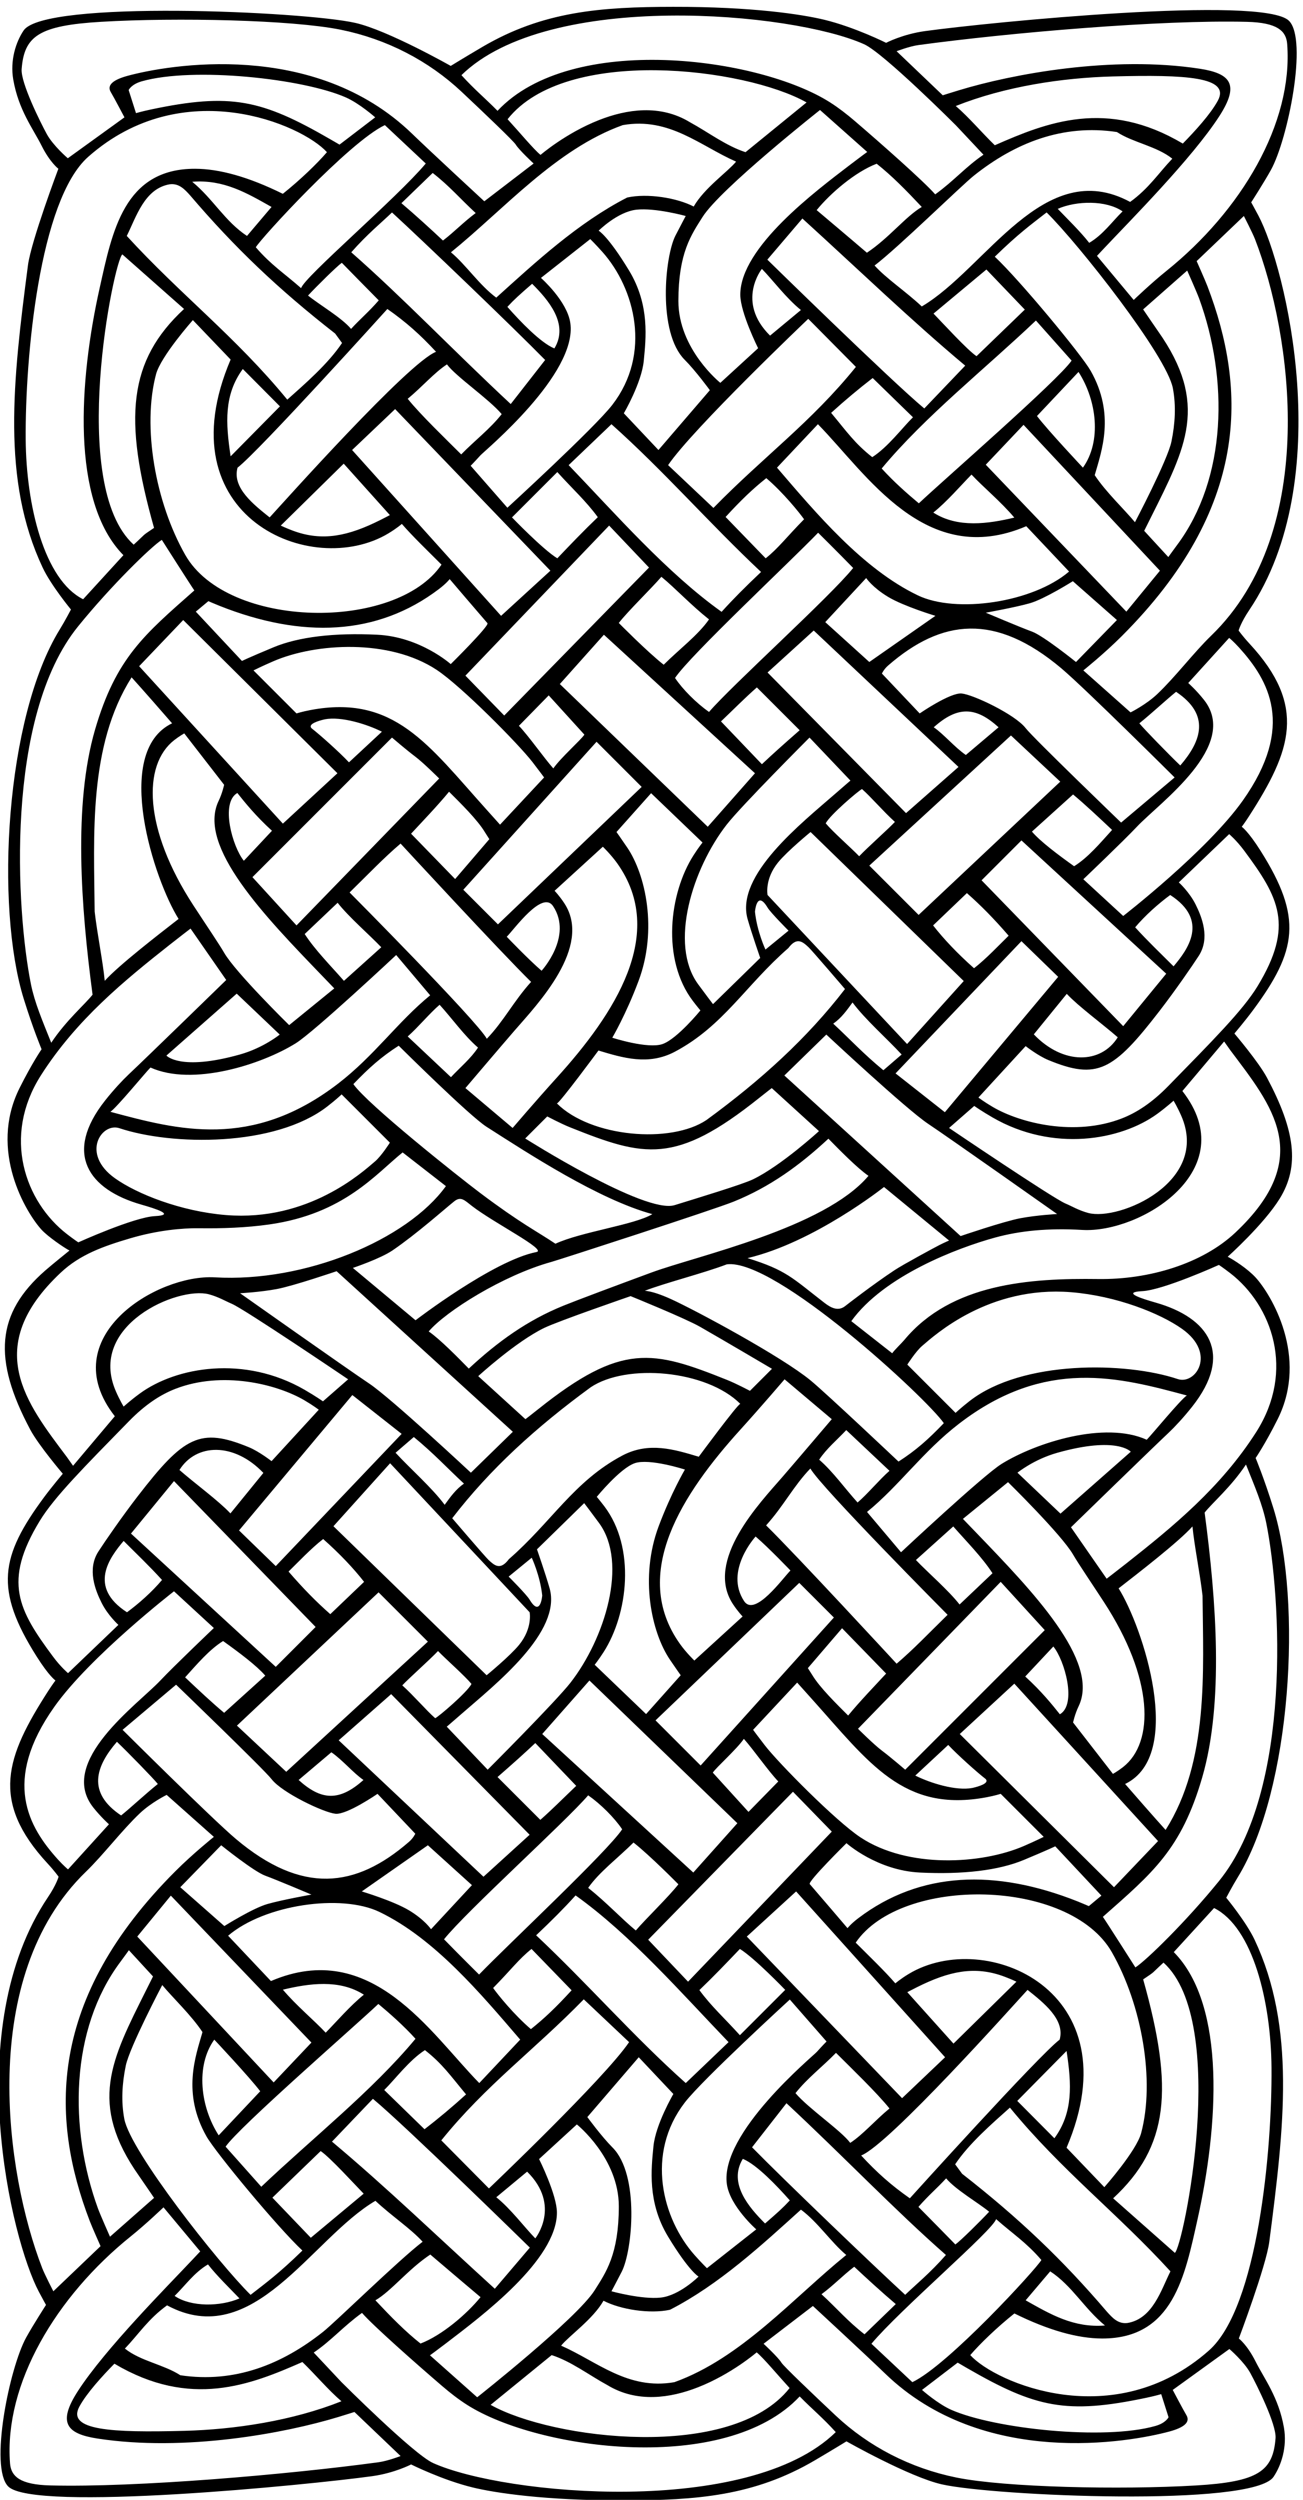 <?xml version="1.0" encoding="UTF-8" standalone="no"?>
<svg xmlns:inkscape="http://www.inkscape.org/namespaces/inkscape" xmlns:sodipodi="http://sodipodi.sourceforge.net/DTD/sodipodi-0.dtd" xmlns="http://www.w3.org/2000/svg" xmlns:svg="http://www.w3.org/2000/svg" version="1.1" id="svg1" width="459.314" height="880.918" viewBox="0 0 459.314 880.918">
  <defs id="defs1"></defs>
  <g id="g1" transform="translate(-179.343,-93.541)">
    <path id="path1" d="m 4740.29,4060.9 c 53.08,86.01 40.99,180.03 -33.95,320.51 -22.24,41.72 -86.19,116.79 -86.19,116.79 0,0 28.52,33.74 49.28,61.75 116.75,157.6 132.08,244.98 20.23,422.07 -33.36,52.83 -50.05,63.95 -50.05,63.95 0,0 8.29,10.87 19.27,27.93 111.83,173.65 154.48,291.73 1.24,457.28 -18.22,19.68 -28.85,34.76 -28.85,34.76 0,0 5.71,20.8 28.08,54.02 233.47,346.83 97.15,908.36 24.26,1045.52 -10.9,20.5 -18.97,34.93 -18.97,34.93 0,0 34.06,52.83 52.48,86.2 44.5,80.6 98.15,344.31 47.62,394.84 -67.91,67.9 -795.5,-3.97 -964.56,-27.31 -59.69,-8.24 -103.18,-31.09 -103.18,-31.09 0,0 -83.42,41.71 -164.05,61.18 -58.32,14.07 -189.92,34.52 -400.41,34.21 -192.16,-0.28 -344.99,-11.76 -506.06,-106.51 -47.27,-27.8 -83.41,-50.05 -83.41,-50.05 0,0 -166.84,94.54 -253.03,114 -135.83,30.67 -824.36,61.33 -879,-20.13 -20.86,-31.11 -36.18,-79.47 -27.47,-130.02 13.9,-80.63 52.83,-130.68 75.07,-175.17 22.25,-44.49 44.49,-61.17 44.49,-61.17 0,0 -72.29,-191.86 -80.63,-255.82 -40.15,-307.79 -70.15,-569.01 38.93,-800.8 22.24,-47.27 75.07,-111.22 75.07,-111.22 0,0 -15.86,-30.3 -29.96,-53.22 -143.95,-233.97 -171.21,-733.33 -95.16,-978.37 25.02,-80.64 47.26,-133.47 47.26,-133.47 0,0 -25.02,-36.15 -58.39,-102.88 -83.09,-166.18 18.21,-331.54 58.39,-375.38 16.91,-18.43 59.76,-47.66 73.93,-55.02 0,0 -45.96,-36.98 -64.3,-53.02 -129.75,-113.55 -139.72,-233.92 -39.62,-421.61 22.24,-41.7 86.2,-116.78 86.2,-116.78 0,0 -28.52,-33.74 -49.28,-61.75 -116.75,-157.6 -132.08,-244.98 -20.23,-422.07 33.36,-52.83 50.05,-63.95 50.05,-63.95 0,0 -8.29,-10.88 -19.27,-27.93 -111.83,-173.65 -154.48,-291.73 -1.24,-457.28 18.22,-19.68 28.85,-34.76 28.85,-34.76 0,0 -5.71,-20.81 -28.08,-54.02 -233.47,-346.83 -97.15,-908.36 -24.26,-1045.52 10.9,-20.5 18.97,-34.93 18.97,-34.93 0,0 -34.06,-52.83 -52.48,-86.2 -44.5,-80.601 -98.15,-344.312 -47.62,-394.835 67.91,-67.91 795.5,3.965 964.56,27.3 59.69,8.243 103.18,31.09 103.18,31.09 0,0 83.41,-41.711 164.05,-61.172 58.33,-14.078 189.92,-34.519 400.41,-34.214 192.16,0.277 344.99,11.761 506.06,106.507 47.27,27.805 83.41,50.051 83.41,50.051 0,0 166.84,-94.539 253.03,-114.004 135.83,-30.668 824.36,-61.324 879,20.137 20.86,31.109 36.18,79.469 27.47,130.016 -13.91,80.636 -52.83,130.687 -75.07,175.175 -22.25,44.489 -44.5,61.169 -44.5,61.169 0,0 72.3,191.86 80.64,255.82 40.15,307.79 70.15,569.01 -38.93,800.8 -22.24,47.27 -75.07,111.22 -75.07,111.22 0,0 15.86,30.3 29.95,53.22 143.96,233.97 171.22,733.33 95.18,978.37 -25.03,80.64 -47.27,133.47 -47.27,133.47 0,0 25.02,36.14 58.39,102.88 83.09,166.18 -18.21,331.54 -58.39,375.38 -21.52,23.46 -58.38,46.94 -73.93,55.02 0,0 95.63,85.67 137.86,154.11 z m -94.23,921.78 c 91.7,-123.45 133.15,-198.54 35.26,-359.36 -38.93,-63.95 -119.56,-144.59 -236.35,-264.15 -43.79,-44.84 -84.46,-70.9 -123.31,-85.97 -123.79,-48.02 -268.11,-12.96 -342.11,30.49 -23.38,13.72 -37.86,24.9 -37.86,24.9 l 125.13,136.24 c 0,0 32.77,-25.59 59.83,-36.77 129.83,-53.62 172.48,-28.9 295.04,129.96 41.76,54.12 86.62,119.21 103.92,145.94 30.59,47.27 8.34,102.88 -8.34,136.25 -16.68,33.36 -44.49,58.39 -44.49,58.39 l 133.47,127.91 c 0,0 19.09,-15.92 39.81,-43.83 z M 3766.55,924.941 3658.11,1026.71 c 75.07,90.09 323.66,301.97 330.33,330.33 43.38,-38.37 80.08,-61.73 120.12,-108.44 -13.35,-23.36 -246.92,-278.612 -342.01,-323.659 z m 146.08,36.653 c 180.54,-104.137 262.29,-122.668 473.67,-78.106 25.27,5.325 39.8,9.754 39.8,9.754 l 19.47,-61.172 c 0,0 -6.62,-15.195 -35.07,-23.254 -136.46,-38.648 -426.91,-7.265 -540.51,42.719 -36.44,16.031 -77.85,52.828 -77.85,52.828 l 94.53,72.297 c 0,0 10.51,-6.152 25.96,-15.066 z M 1826.27,943.293 c -43.37,28.359 -105.1,37.258 -146.81,70.627 36.7,38.37 61.73,78.41 111.78,114.56 228.56,-123.46 382.05,176.84 552.22,276.95 43.38,-40.61 93.43,-73.41 125.12,-108.45 C 2405.19,1248.6 2238.31,1085 2205.05,1058.57 2096.38,972.234 1970.61,921.578 1826.27,943.293 Z m 427.1,-68.957 c -130.3,-51.914 -282.87,-74.805 -416.07,-78.328 -193.6,-5.121 -312.67,1.117 -278.5,64.164 19.62,36.207 61.05,81.18 92.85,113.707 201.58,-119.684 360.73,-56.07 498.28,4.449 33.93,-32.808 68.4,-73.965 103.44,-103.992 z m -580.03,1779.004 141.81,119.57 c 0,0 233.26,-224.55 253.03,-250.25 27.81,-36.15 139.03,-88.98 169.62,-91.76 30.58,-2.79 111.22,52.83 111.22,52.83 l 100.1,-105.66 c 0,0 -4.81,-11.21 -16.77,-21.58 -141.56,-122.81 -283.46,-139.95 -458.71,7.67 -62.8,52.9 -300.3,289.18 -300.3,289.18 z m 93.43,-143.48 c -35.04,-28.36 -71.74,-62.84 -97.32,-83.41 -91.29,60.85 -67.2,130.26 -11.12,195.19 28.66,-27.35 96.64,-97.03 108.44,-111.78 z m -71.18,663.45 114,139.03 375.37,-386.5 -105.66,-105.66 z m 82.3,-122.9 c -26.69,-31.7 -61.17,-62.29 -92.87,-85.64 -104.26,67.32 -46.08,144.92 -8.9,189.07 35.04,-35.03 68.96,-67.29 101.77,-103.43 z m 590.56,3854.65 108.44,-101.77 c -75.08,-90.09 -323.66,-301.97 -330.33,-330.33 -43.38,38.37 -80.08,61.72 -120.12,108.44 13.34,23.36 246.91,278.61 342.01,323.66 z m -146.09,-36.65 c -180.53,104.13 -262.28,122.66 -473.66,78.1 -25.27,-5.33 -39.81,-9.76 -39.81,-9.76 l -19.46,61.18 c 0,0 6.62,15.19 35.07,23.25 136.46,38.65 426.9,7.27 540.51,-42.72 36.44,-16.03 77.85,-52.83 77.85,-52.83 l -94.54,-72.29 c 0,0 -10.5,6.15 -25.96,15.07 z m 2086.37,18.29 c 43.37,-28.36 105.1,-37.25 146.81,-70.62 -36.7,-38.37 -61.73,-78.41 -111.78,-114.56 -228.56,123.46 -382.05,-176.84 -552.22,-276.95 -43.38,40.6 -93.43,73.41 -125.13,108.45 63.4,48.38 230.27,211.98 263.54,238.41 108.68,86.33 234.43,136.99 378.78,115.27 z m -427.1,68.96 c 130.3,51.92 282.87,74.8 416.07,78.33 193.6,5.12 312.67,-1.11 278.5,-64.16 -19.62,-36.21 -61.05,-81.18 -92.86,-113.71 -201.57,119.68 -360.72,56.07 -498.27,-4.45 -33.93,32.81 -68.41,73.96 -103.44,103.99 z m 580.03,-1779 -141.81,-119.57 c 0,0 -233.26,224.55 -253.03,250.25 -27.81,36.15 -139.03,88.98 -169.62,91.76 -30.59,2.78 -111.22,-52.83 -111.22,-52.83 l -100.1,105.66 c 0,0 4.81,11.21 16.76,21.58 141.57,122.81 283.47,139.95 458.72,-7.67 62.8,-52.9 300.3,-289.18 300.3,-289.18 z m -93.43,143.47 c 35.04,28.37 71.74,62.84 97.32,83.42 91.29,-60.86 67.2,-130.26 11.12,-195.19 -28.66,27.35 -96.64,97.03 -108.44,111.77 z m 71.18,-663.44 -114,-139.03 -375.38,386.5 105.66,105.66 z m -82.3,122.9 c 26.69,31.7 61.17,62.29 92.87,85.64 104.26,-67.32 46.07,-144.93 8.9,-189.07 -35.04,35.03 -68.96,67.29 -101.77,103.43 z M 3747.64,2547.68 c 0,0 -38.92,33.37 -61.17,50.05 -22.24,16.68 -63.95,58.4 -63.95,58.4 l 378.16,389.27 116.78,-127.91 z m 392.62,326.44 c 30.03,-36.71 62.84,-153.49 17.24,-179.62 -19.46,24.46 -48.38,60.61 -91.76,100.09 z m 16.69,-1041.6 c -56.73,-43.38 -397.07,-420.42 -397.07,-420.42 -50.05,35.03 -87.31,68.4 -129.02,113.44 73.41,28.37 402.62,397.07 441,438.78 41.71,-33.37 100.1,-78.42 85.09,-131.8 z m 18.34,-30.03 c 13.35,-88.42 17.8,-162.94 -32.25,-231.35 l -98.43,98.99 z M 2971.87,1546.68 c -29.03,29.03 -66.74,80.63 -66.74,80.63 l 136.25,158.49 91.76,-97.32 c 0,0 -47.27,-80.63 -52.83,-139.02 -5.56,-58.39 -16.68,-147.37 38.92,-239.13 55.62,-91.76 80.65,-105.66 80.65,-105.66 0,0 -50.06,-50.05 -100.11,-55.62 -50.05,-5.56 -130.68,16.69 -130.68,16.69 0,0 11.73,21.9 27.12,51.75 28.44,55.17 47.91,256.94 -24.34,329.19 z m -620.63,380.38 c 30.03,-25.03 66.74,-57.28 98.44,-92.32 -115.12,-138.47 -273.61,-263.6 -408.75,-392.06 l -94.54,106.22 c 35.04,51.72 341.46,318.1 404.85,378.16 z m -423.2,-348.13 c -48.38,75.08 -61.72,183.52 -11.68,253.59 0,0 93.05,-98.98 121.79,-136.81 z m 1196.01,1260.2 c 16.08,-23.73 28.55,-41.2 28.55,-41.2 l -91.76,-102.88 -136.24,130.68 c 0,0 10.37,12.87 23.59,33.48 65.02,101.36 85.31,276.52 2.05,386.23 -10.72,14.12 -20.08,25.19 -20.08,25.19 0,0 61.17,75.07 100.1,88.98 38.92,13.9 133.47,-16.69 133.47,-16.69 0,0 -36.15,-61.17 -69.52,-150.15 -51.01,-136.02 -18.87,-281.73 29.84,-353.64 z m 342.76,203.49 91.76,-91.76 -353.14,-392.06 -119.56,119.57 z m -146.18,-48.32 c -53.04,80.34 30.51,171.22 30.51,171.22 36.7,-31.7 92.31,-90.09 92.31,-90.09 -20.49,-20.66 -94.38,-124.19 -122.82,-81.13 z m 259.62,-71.8 116.79,-120.12 c -27.25,-29.47 -70.63,-74.52 -100.66,-111.22 -30.03,30.03 -75.07,73.96 -95.09,107.33 l -11.68,18.35 z M 3279.4,1825.84 3165.95,1717.4 c -138.47,123.46 -259.7,263.05 -396.51,391.51 41.71,39.48 73.96,71.73 104.55,105.66 145.15,-103.44 281.95,-260.26 405.41,-388.73 z m -77.3,137.92 c 36.7,35.04 73.96,73.97 107.33,109 38.37,-23.36 120.12,-108.44 120.12,-108.44 L 3309.43,1844.2 c -40.04,44.49 -75.63,76.18 -107.33,119.56 z m -632.38,730.08 c 93.28,81.38 268.44,218.91 235.31,334.88 -11.12,38.92 -33.37,102.88 -33.37,102.88 l 125.13,122.35 c 0,0 22.57,-29.59 39.66,-53.04 77.53,-106.34 14.45,-306.39 -75.81,-422.44 -38.93,-50.05 -219.66,-230.79 -219.66,-230.79 l -108.44,114 c 0,0 7.17,5.97 37.18,32.16 z m -67.83,-9.78 c -24.35,21.44 -55.86,58.78 -87.23,87.1 16.42,17.78 71.47,66.49 94.72,90.95 21.23,-22 70.72,-65.46 88.73,-87.26 -11.75,-22.51 -87.41,-86.91 -96.22,-90.79 z m 250.31,314.07 c -8.34,13.91 -55.61,61.17 -55.61,61.17 l 61.17,50.06 c 0,0 22.25,-47.27 27.81,-100.11 0,0 -4.52,-59.2 -33.37,-11.12 z m 15.02,-379.83 108.44,-113.44 c -32.81,-31.14 -62.84,-61.73 -95.1,-90.09 l -113.44,113.45 c 44.58,38.98 70.52,62.23 100.1,90.08 z m 140.14,-138.46 c 33.36,-23.36 70.07,-60.07 90.09,-90.1 -40.04,-60.06 -302.53,-305.3 -379.27,-384.83 0,0 -51.72,51.17 -92.87,93.43 60.06,75.07 321.99,311.43 382.05,381.5 z m -150.16,-407.08 106.23,-109.55 c -41.16,-45.05 -72.86,-75.08 -107.89,-102.89 -45.05,38.38 -88.42,92.32 -100.1,109 46.74,47.47 68.29,76.88 101.76,103.44 z m 150.16,161.83 c 28.91,41.71 80.08,80.08 120.12,120.12 43.93,-34.48 119,-110.67 119,-110.67 -24.55,-31.74 -86.48,-91.53 -112.89,-122.34 -36.7,30.03 -77.85,74.52 -126.23,112.89 z m -121.79,407.63 125.12,141.81 392.06,-378.16 -116.78,-130.69 z m 452.12,-102.33 c 8.34,13.35 63.02,61.49 82.3,89.54 24.89,-27.99 65.03,-85.46 91.21,-112.89 l -78.97,-80.64 z m -239.82,840.13 c -128.35,-67.98 -187.73,-176.23 -300.72,-274.56 -22.57,-30.08 -37.52,-17.26 -53.77,-2.1 -8.99,8.39 -96.38,110.54 -96.38,110.54 100.1,130.14 222.44,241.36 367.03,347.02 94.46,63.66 306.68,45.89 396.51,-43.94 -6.68,0 -110.11,-140.13 -110.11,-140.13 -64.55,19.36 -132.3,40.38 -202.56,3.17 z M 2526.98,3249.5 c -33.37,45.04 -91.21,95.65 -130.13,137.91 l 48.38,41.71 c 53.94,-44.49 86.2,-80.08 132.91,-123.46 -21.69,-15.01 -36.15,-35.59 -51.16,-56.16 z m 225.22,-284.73 c 0,0 8.34,-41.71 -27.81,-86.2 -24.42,-30.06 -86.19,-80.64 -86.19,-80.64 l -405.97,394.84 150.16,166.84 z m -438.77,80.63 -89.54,-85.64 c -37.25,32.81 -71.73,67.85 -110.66,112.89 23.91,23.36 60.06,61.73 91.76,86.2 44.49,-39.49 80.64,-77.86 108.44,-113.45 z m 38.37,-27.8 130.69,-130.69 -375.38,-344.79 -130.69,122.34 z m -125.12,-423.76 c 29.88,-20.55 57.84,-54.68 85.08,-73.41 -63.95,-57.28 -111.78,-54.5 -171.84,0 z m 19.46,31.7 139.03,122.34 367.03,-372.59 -122.34,-111.23 z m 353.13,-383.72 -108.44,-116.78 c 0,0 -16.69,25.02 -58.39,50.05 -41.71,25.02 -125.13,50.05 -125.13,50.05 l 175.18,122.34 z m -245.36,-70.9 c 146.22,-70.21 269.76,-217.9 373.27,-338.4 L 2618.73,1717.4 c -129.94,132.49 -285.66,384.33 -552.21,270.28 l -113.45,120.11 c 96.54,82.53 299.66,111.71 400.84,63.13 z m 229.79,-483.54 c -36.7,-33.37 -73.41,-63.96 -110.11,-92.32 l -106.77,103.99 c 27.8,27.25 66.17,78.97 107.88,105.66 46.71,-36.7 67.29,-67.29 109,-117.33 z m -270.83,264.15 c -35.03,-27.81 -73.41,-72.3 -101.21,-100.66 -30.03,32.26 -78.41,72.29 -113.45,114.01 68.7,16.35 149.85,28.31 214.66,-13.35 z m -114.56,-414.31 c 24.27,-16.17 88.63,-86.7 114.01,-112.89 l -140.14,-116.78 -101.77,106.22 z m 30.03,25.03 108.45,113.45 c 88.42,-73.41 415.97,-394.29 415.97,-394.29 l -92.87,-109 c -147.93,134.58 -288.07,269.72 -431.55,389.84 z m 435.44,-147.37 81.75,67.84 c 91.2,-90.09 21.69,-176.84 21.69,-176.84 -27.81,28.36 -65.07,78.41 -103.44,109 z m -19.46,23.35 -126.24,127.35 c 118.45,146.82 245.8,238.58 377.6,373.71 l 120.12,-113.45 c -65.28,-96.37 -371.48,-387.61 -371.48,-387.61 z m 545.44,-177.05 c -85.82,96.48 -131.14,269.04 -26.03,405.06 47.26,61.17 278.05,272.5 278.05,272.5 l 97.32,-111.22 c 0,0 -10.24,-10.25 -25.58,-27.31 -11.19,-12.44 -257.88,-215.67 -238.57,-350.85 8.34,-58.4 77.85,-119.57 77.85,-119.57 l -130.68,-102.88 c 0,0 -14.08,13.72 -32.36,34.27 z m 374.37,536.3 c 38.37,-38.37 107.88,-105.1 141.8,-147.37 -38.92,-32.25 -70.07,-68.95 -103.99,-91.2 -25.02,33.37 -110.11,90.65 -145.14,131.8 31.14,39.49 72.29,70.63 107.33,106.77 z m -246.92,-280.83 c 36.71,-15.02 90.65,-71.74 124.57,-110.11 -18.54,-19.98 -31.88,-31.93 -65.62,-61.18 -41.81,41.82 -98.52,106.12 -58.95,171.29 z m 24.47,30.58 91.21,116.79 c 153.48,-142.93 285.84,-281.95 422.64,-402.07 -42.34,-48.25 -80.54,-79.05 -107.96,-105.58 -80.05,73.33 -320.25,303.55 -405.89,390.86 z m 441,-157.93 c 27.43,31.51 48.75,48.75 73.41,75.63 25.02,-30.03 85.64,-65.07 114,-88.42 -21.88,-23.67 -76.37,-77.55 -89.54,-86.76 -21.68,22.25 -59.38,60.72 -97.87,99.55 z m 92.87,432.65 -122.35,136.25 c 0,0 10.11,5.46 25.44,13.13 84.2,42.13 153.12,57.92 232.84,27.73 18.5,-7 30.91,-13.05 30.91,-13.05 z m -22.25,-36.15 -114,-108.44 -411.52,428.21 130.68,119.56 z m -681.23,200.21 -105.66,111.22 383.72,392.06 102.87,-105.66 z m 203.25,626.48 c -18.69,24.16 -30.86,40.85 -30.86,40.85 l 116.79,125.13 c 0,0 14.9,-16.69 36.98,-41.24 153.62,-170.83 244.12,-304.52 465.87,-262.38 22.11,4.2 36.58,8.88 36.58,8.88 l 114,-114.01 c 0,0 -22.25,-11.12 -52.83,-24.33 -111.98,-48.35 -307.2,-60.08 -432.73,22.95 -65.48,43.3 -216.58,196.02 -253.8,244.15 z M 3925.6,2499.3 c -43.38,-8.34 -111.22,12.79 -151.26,32.81 l 87.3,81.19 c 25.03,-26.69 77.31,-73.41 99,-90.09 11.68,-11.68 -20.02,-20.57 -35.04,-23.91 z m -33.92,486.04 c -28.36,36.7 -86.2,86.75 -115.67,117.9 l 98.98,88.97 c 35.04,-40.03 76.19,-81.19 104,-124.01 z m -31.7,-27.25 c -52.83,-51.71 -89.53,-90.64 -135.14,-129.57 0,0 -265.82,288.07 -345.9,366.48 46.71,51.71 72.3,103.99 117.34,150.7 26.7,-48.38 363.7,-387.61 363.7,-387.61 z m -238.57,297.52 c -33.37,36.71 -65.07,81.75 -101.77,113.45 18.35,28.36 48.38,53.39 71.74,78.41 l 114.55,-107.88 c -26.69,-23.36 -58.39,-61.73 -84.52,-83.98 z m -199.09,67.85 c -58.91,-67.98 -207.22,-221.53 -131.37,-336.91 13.14,-20 25.71,-32.91 25.71,-32.91 l -127.91,-116.78 c 0,0 -21.63,20.85 -38.22,44.18 -132.44,186.28 6.86,398.47 160.58,568.04 54.9,60.57 116.77,132.97 116.77,132.97 L 3553,3476.39 c 0,0 -94.54,-111.22 -130.68,-152.93 z m -86.2,228 c 0,0 -36.04,19.11 -60.45,28.87 -197.29,78.95 -279.16,99.55 -500.71,-77.4 -20.01,-15.98 -33.88,-26.54 -33.88,-26.54 l -125.13,114 c 0,0 100.1,91.76 175.18,127.91 39.21,18.88 228.7,84.11 228.7,84.11 0,0 144.53,-58.61 184.21,-81.33 63.89,-36.57 190.47,-111.22 190.47,-111.22 z m -494.03,225.76 c -96.05,-38.9 -174.71,-95.69 -251.16,-166.81 -26.7,27.25 -76.75,78.41 -106.22,98.43 44.79,53.11 197.51,148.94 325.17,184.21 19.81,5.47 430.85,138.6 483.03,159.73 96.05,38.9 174.7,95.68 251.16,166.81 26.7,-27.25 76.74,-78.41 106.22,-98.44 -117.19,-138.95 -454.72,-211.67 -575.56,-256.29 -98.86,-36.52 -195.14,-72.45 -232.64,-87.64 z m 501.78,334.48 c -28.22,-13.59 -148.94,-50.02 -207.39,-68.22 -78.62,-24.47 -396,176.66 -396,176.66 l 58.4,58.4 c 0,0 36.04,-19.11 60.45,-28.88 197.29,-78.94 279.16,-99.54 500.71,77.4 20.01,15.99 33.88,26.55 33.88,26.55 l 125.13,-114 c 0,0 -100.1,-91.76 -175.18,-127.91 z m -956.52,1170.62 c 0,0 38.93,-33.37 61.18,-50.05 22.24,-16.69 63.95,-58.39 63.95,-58.39 l -378.16,-389.28 -116.78,127.9 z m -392.61,-326.44 c -30.03,36.71 -62.84,153.49 -17.24,179.62 19.46,-24.46 48.38,-60.61 91.76,-100.09 z m -16.69,1041.6 c 56.73,43.38 397.07,420.42 397.07,420.42 50.05,-35.03 87.31,-68.4 129.02,-113.45 -73.41,-28.36 -402.63,-397.06 -441,-438.77 -41.71,33.37 -100.1,78.41 -85.09,131.8 z m -18.35,30.03 c -13.34,88.42 -17.79,162.94 32.26,231.35 l 98.43,-99 z m 1203.43,255.81 c 29.03,-29.03 66.74,-80.63 66.74,-80.63 l -136.25,-158.49 -91.76,97.31 c 0,0 47.27,80.64 52.83,139.03 5.56,58.39 16.68,147.37 -38.93,239.13 -55.61,91.76 -80.63,105.66 -80.63,105.66 0,0 50.05,50.05 100.1,55.62 50.05,5.55 130.68,-16.69 130.68,-16.69 0,0 -11.73,-21.9 -27.12,-51.75 -28.44,-55.17 -47.91,-256.94 24.34,-329.19 z m 620.63,-380.38 c -30.03,25.02 -66.74,57.28 -98.44,92.31 115.12,138.48 273.61,263.61 408.75,392.07 l 94.54,-106.22 c -35.04,-51.72 -341.46,-318.1 -404.85,-378.16 z m 423.2,348.13 c 48.38,-75.08 61.73,-183.52 11.68,-253.59 0,0 -93.06,98.98 -121.79,136.81 z M 3010.95,4990.87 c -16.08,23.73 -28.56,41.2 -28.56,41.2 l 91.76,102.88 136.25,-130.69 c 0,0 -10.38,-12.87 -23.59,-33.47 -65.02,-101.36 -85.31,-276.53 -2.05,-386.23 10.72,-14.13 20.08,-25.19 20.08,-25.19 0,0 -61.17,-75.07 -100.1,-88.98 -38.93,-13.9 -133.47,16.69 -133.47,16.69 0,0 36.15,61.17 69.52,150.15 51.01,136.02 18.87,281.73 -29.84,353.64 z m -342.76,-203.49 -91.76,91.76 353.13,392.06 119.57,-119.57 z m 146.17,48.31 c 53.05,-80.33 -30.5,-171.21 -30.5,-171.21 -36.7,31.7 -92.31,90.09 -92.31,90.09 20.49,20.66 94.38,124.19 122.81,81.12 z m -259.62,71.81 -116.78,120.12 c 27.25,29.47 70.63,74.52 100.66,111.22 30.03,-30.03 75.08,-73.96 95.09,-107.33 l 11.68,-18.35 z m 300.86,1096.66 113.45,108.43 c 138.47,-123.45 259.7,-263.04 396.51,-391.5 -41.71,-39.48 -73.97,-71.74 -104.55,-105.66 -145.15,103.44 -281.95,260.26 -405.41,388.73 z m 77.3,-137.92 c -36.7,-35.04 -73.96,-73.97 -107.33,-109 -38.37,23.36 -120.12,108.44 -120.12,108.44 l 120.12,120.12 c 40.04,-44.49 75.63,-76.19 107.33,-119.56 z m 294.74,-516.08 c -33.37,23.36 -70.07,60.07 -90.09,90.09 40.04,60.07 302.53,305.31 379.27,384.84 0,0 51.72,-51.17 92.87,-93.43 -60.06,-75.08 -321.99,-311.43 -382.05,-381.5 z m 126.79,65.07 113.45,-113.45 c -44.58,-38.98 -70.53,-62.23 -100.1,-90.09 l -108.44,113.45 c 32.81,31.14 62.84,61.73 95.09,90.09 z m 23.36,342.01 -106.22,109.56 c 41.16,45.04 72.86,75.07 107.89,102.88 45.04,-38.38 88.42,-92.32 100.1,-109 -46.75,-47.47 -68.3,-76.88 -101.77,-103.44 z m -150.15,-161.83 c -28.92,-41.71 -80.08,-80.08 -120.12,-120.12 -43.93,34.48 -119.01,110.67 -119.01,110.67 24.56,31.74 86.49,91.53 112.89,122.34 36.71,-30.03 77.86,-74.52 126.24,-112.89 z m 121.79,-407.63 -125.13,-141.81 -392.06,378.16 116.79,130.69 z m -452.12,102.33 c -8.34,-13.35 -63.02,-61.48 -82.31,-89.54 -24.87,27.99 -65.02,85.45 -91.2,112.89 l 78.97,80.64 z m 301.24,-661.03 c -77.53,106.35 -14.46,306.4 75.81,422.45 38.92,50.05 219.66,230.79 219.66,230.79 l 108.44,-114 c 0,0 -7.17,-5.97 -37.19,-32.16 -93.27,-81.38 -268.44,-218.91 -235.31,-334.88 11.13,-38.93 33.37,-102.88 33.37,-102.88 l -125.12,-122.35 c 0,0 -22.57,29.59 -39.66,53.03 z m 434.56,516.85 c 24.35,-21.43 55.86,-58.77 87.23,-87.09 -16.42,-17.78 -71.46,-66.49 -94.72,-90.95 -21.24,22 -70.72,65.45 -88.73,87.25 11.75,22.52 87.41,86.92 96.22,90.79 z m -283.68,-325.18 c 0,0 4.52,59.2 33.37,11.12 8.34,-13.91 55.61,-61.17 55.61,-61.17 l -61.18,-50.06 c 0,0 -22.24,47.27 -27.8,100.11 z m 33.37,44.48 c 0,0 -8.35,41.71 27.8,86.2 24.43,30.06 86.2,80.64 86.2,80.64 l 405.96,-394.84 -150.15,-166.84 z m 438.77,-80.63 89.54,85.64 c 37.25,-32.81 71.73,-67.85 110.66,-112.89 -23.91,-23.36 -60.06,-61.73 -91.76,-86.2 -44.49,39.48 -80.63,77.86 -108.44,113.45 z m -38.37,27.8 -130.69,130.69 375.38,344.79 130.68,-122.34 z m 125.12,423.76 c -29.88,20.55 -57.84,54.68 -85.08,73.41 63.95,57.28 111.78,54.5 171.84,0 z m -19.46,-31.7 -139.03,-122.34 -367.03,372.59 122.34,111.22 z m -353.13,383.72 108.44,116.78 c 0,0 16.68,-25.02 58.39,-50.05 41.71,-25.02 125.13,-50.05 125.13,-50.05 l -175.18,-122.34 z m 245.36,70.9 c -146.22,70.21 -269.76,217.9 -373.27,338.4 l 108.45,115.11 c 129.94,-132.49 285.65,-384.32 552.21,-270.27 l 113.45,-120.12 c -96.54,-82.52 -299.66,-111.7 -400.84,-63.12 z m -229.79,483.55 c 36.7,33.36 73.41,63.95 110.11,92.31 l 106.77,-103.99 c -27.8,-27.25 -66.17,-78.97 -107.88,-105.66 -46.71,36.7 -67.29,67.28 -109,117.34 z m 270.83,-264.16 c 35.03,27.81 73.41,72.3 101.21,100.66 30.03,-32.25 78.41,-72.3 113.45,-114 -68.7,-16.36 -149.85,-28.32 -214.66,13.34 z m 114.55,414.31 c -24.26,16.17 -88.62,86.7 -114,112.89 l 140.14,116.78 101.77,-106.22 z m -30.02,-25.03 -108.45,-113.45 c -88.42,73.41 -415.97,394.29 -415.97,394.29 l 92.87,109 c 147.93,-134.58 288.07,-269.72 431.55,-389.84 z m -435.44,147.37 -81.75,-67.84 c -91.2,90.08 -21.69,176.84 -21.69,176.84 27.81,-28.36 65.07,-78.41 103.44,-109 z m 19.46,-23.35 126.24,-127.36 c -118.45,-146.81 -245.8,-238.57 -377.6,-373.7 l -120.12,113.45 c 65.28,96.36 371.48,387.61 371.48,387.61 z m -545.44,177.05 c 85.82,-96.48 131.14,-269.04 26.03,-405.06 -47.27,-61.17 -278.05,-272.5 -278.05,-272.5 l -97.33,111.22 c 0,0 10.25,10.25 25.59,27.31 11.19,12.43 257.88,215.67 238.57,350.85 -8.34,58.4 -77.85,119.57 -77.85,119.57 l 130.68,102.88 c 0,0 14.08,-13.72 32.36,-34.27 z m -374.37,-536.3 c -38.37,38.37 -107.89,105.1 -141.81,147.37 38.93,32.25 70.07,68.95 103.99,91.2 25.03,-33.37 110.12,-90.65 145.15,-131.8 -31.14,-39.49 -72.29,-70.63 -107.33,-106.77 z m 246.92,280.83 c -36.71,15.02 -90.65,71.74 -124.57,110.11 18.54,19.97 31.88,31.93 65.62,61.18 41.81,-41.82 98.51,-106.12 58.95,-171.29 z m -24.47,-30.58 -91.21,-116.79 c -153.48,142.93 -285.84,281.95 -422.64,402.07 42.34,48.24 80.54,79.05 107.96,105.58 80.05,-73.33 320.25,-303.56 405.89,-390.86 z m -441,157.93 c -27.44,-31.51 -48.75,-48.75 -73.41,-75.63 -25.02,30.03 -85.64,65.07 -114,88.42 21.88,23.67 76.36,77.55 89.53,86.76 21.69,-22.25 59.39,-60.72 97.88,-99.55 z m -92.87,-432.65 122.34,-136.25 c 0,0 -10.1,-5.46 -25.43,-13.13 -84.19,-42.13 -153.12,-57.92 -232.84,-27.74 -18.5,7.01 -30.91,13.06 -30.91,13.06 z m 22.24,36.15 114.01,108.44 411.52,-428.21 -130.69,-119.57 z m 681.24,-200.21 105.66,-111.22 -383.71,-392.06 -102.88,105.66 z m -203.25,-626.48 c 18.68,-24.16 30.86,-40.85 30.86,-40.85 l -116.79,-125.13 c 0,0 -14.9,16.69 -36.98,41.24 -153.62,170.83 -244.12,304.52 -465.87,262.38 -22.11,-4.2 -36.58,-8.88 -36.58,-8.88 l -114,114 c 0,0 22.25,11.13 52.83,24.34 111.98,48.35 307.2,60.08 432.73,-22.95 65.48,-43.31 216.58,-196.02 253.8,-244.15 z M 2209.4,5330.7 c 43.37,8.34 111.22,-12.79 151.26,-32.81 l -87.31,-81.19 c -25.03,26.69 -77.3,73.41 -98.99,90.09 -11.68,11.67 20.02,20.57 35.04,23.91 z m 33.92,-486.04 c 28.36,-36.71 86.2,-86.76 115.67,-117.9 L 2260,4637.78 c -35.03,40.04 -76.18,81.2 -103.99,124.02 z m 31.7,27.25 c 52.83,51.72 89.53,90.64 135.13,129.57 0,0 265.83,-288.07 345.91,-366.48 -46.71,-51.71 -72.29,-103.99 -117.34,-150.7 -26.7,48.38 -363.7,387.61 -363.7,387.61 z m 238.57,-297.52 c 33.37,-36.71 65.07,-81.75 101.77,-113.45 -18.35,-28.36 -48.38,-53.39 -71.74,-78.41 l -114.56,107.88 c 26.7,23.36 58.39,61.73 84.53,83.98 z m 199.09,-67.85 c 58.91,67.98 207.22,221.53 131.37,336.92 -13.14,19.99 -25.71,32.9 -25.71,32.9 l 127.91,116.78 c 0,0 21.63,-20.85 38.22,-44.18 132.44,-186.28 -6.86,-398.47 -160.58,-568.05 -54.9,-60.56 -116.77,-132.96 -116.77,-132.96 L 2582,4353.61 c 0,0 94.53,111.22 130.68,152.93 z m 508.29,-237.46 c -94.46,-63.66 -306.68,-45.89 -396.51,43.93 6.67,0 110.11,140.14 110.11,140.14 64.55,-19.36 132.31,-40.39 202.56,-3.17 128.35,67.98 187.73,176.23 300.72,274.56 22.57,30.09 37.52,17.26 53.77,2.1 8.99,-8.39 96.38,-110.55 96.38,-110.55 -100.1,-130.13 -222.44,-241.35 -367.03,-347.01 z m 387.05,311.42 c 33.37,-45.04 91.21,-95.65 130.13,-137.91 l -48.38,-41.71 c -53.94,44.49 -86.2,80.08 -132.91,123.46 21.69,15.01 36.15,35.59 51.16,56.16 z m 447.67,162.39 97.33,-94.54 -300.31,-358.69 -130.69,102.88 z m 120.13,-139.59 c 31.14,-33.36 95.09,-80.08 135.13,-115.11 -44.42,-71.08 -144.84,-73.51 -222.45,7.78 z m -92.32,429.88 109,98.43 c 32.26,-26.88 67.92,-60.44 103.43,-93.98 -31.7,-35.04 -63.95,-73.41 -100.65,-96.21 -42.82,30.59 -89.53,65.62 -111.78,91.76 z m 0,529.98 c -30.59,11.12 -122.34,50.05 -122.34,50.05 0,0 77.85,13.9 116.78,25.02 38.93,11.12 114,58.4 114,58.4 l 116.79,-102.89 -108.45,-111.22 c 0,0 -86.19,69.52 -116.78,80.64 z m -122.34,442.11 100.09,105.66 361.48,-386.5 -88.98,-108.45 z m 419.86,-175.18 c 0,0 7.5,15 18.35,36.7 92.2,184.41 154.16,300.04 18.5,492.1 -8.38,11.87 -39.63,57.9 -39.63,57.9 l 116.78,102.88 c 0,0 25.65,-57.63 31.83,-74.62 76.96,-211.44 74.76,-474.71 -59.63,-653.89 -8.34,-11.12 -22.25,-30.58 -22.25,-30.58 z m 76.01,377.8 c 8.79,-46.41 5.96,-94 -3.82,-141.43 -10.16,-49.26 -96.66,-213.57 -96.66,-213.57 -26.96,32.7 -77.26,80.09 -106.65,124.68 18.16,63.64 54.71,161.02 -10.65,276.36 -24.23,42.77 -188.18,240.61 -254.18,302.45 62.84,61.17 94.54,83.97 137.36,117.33 85.59,-84.51 318.34,-379.93 334.6,-465.82 z m -305.13,475.28 c 49.49,21.69 128.46,23.35 171.84,-6.68 -28.36,-27.8 -51.72,-61.72 -88.42,-83.41 -23.36,30.03 -58.95,64.51 -83.42,90.09 z m -505.8,-116.26 c -33.27,28.65 -133.17,112.92 -133.17,112.92 36.7,45.05 102.32,101.21 159.05,122.9 40.04,-31.7 77.3,-69.51 119.56,-114.56 -42.75,-25.02 -86.28,-81.89 -145.44,-121.26 z m -43.7,233.67 c -91.32,-69.94 -291.9,-219.04 -291.9,-344.86 0,-47.27 47.27,-141.81 47.27,-141.81 l -100.1,-91.76 c 0,0 -111.22,88.98 -111.22,216.89 0,127.9 34.55,175.73 63.95,222.44 47.27,75.07 311.42,283.62 311.42,283.62 l 125.13,-111.22 c 0,0 -18.85,-13.62 -44.55,-33.3 z m -278,32.74 c -51.71,16.68 -98.85,52.97 -147.85,79.66 -78.51,47.58 -166.92,34.33 -240.21,5.55 -88.71,-34.84 -155.26,-92.44 -155.26,-92.44 -18.35,15.01 -56.17,60.61 -87.31,94.54 154.01,194.91 629.19,136.34 792.46,44.49 z m -325.32,71.74 c 123.46,21.69 205.21,-55.06 300.3,-96.77 -21.13,-26.13 -84.53,-70.07 -112.33,-119 -45.05,23.35 -122.91,35.59 -176.29,23.91 -130.13,-66.74 -243.58,-171.84 -347.02,-265.27 -45.04,33.37 -80.08,86.75 -120.12,120.12 140.15,113.45 278.61,273.61 455.46,337.01 z M 2522.49,6599.2 c -28.36,26.69 -74.52,68.95 -110.11,98.98 l 82.86,80.09 c 45.05,-35.04 72.3,-67.85 114.01,-106.23 -31.7,-23.35 -55.62,-48.93 -86.76,-72.84 z m -519.41,12.23 c -58.39,38.37 -90.09,98.43 -145.15,143.48 83.42,6.67 145.15,-30.03 210.21,-66.74 z m 233.57,-258.59 18.35,-25.03 c -36.7,-55.05 -98.43,-108.44 -145.15,-150.15 -136.8,166.84 -283.62,278.61 -425.42,433.77 25.02,50.05 46.71,125.12 113.45,136.8 25.02,3.34 40.03,-13.34 55.05,-30.03 116.78,-136.8 231.9,-246.91 383.72,-365.36 z m -400.4,65.06 c -147.7,-136.83 -161.5,-289.71 -79.53,-580.02 -35.47,-24.02 -18.06,-11.6 -53.94,-44.49 -175.19,158.5 -51.89,754.81 -30.03,769.1 z m -74.23,-172.84 c 12.64,47.56 97.58,143.37 97.58,143.37 l 100.1,-104.55 c -177.69,-416.74 215.06,-583 418.31,-460.47 22.7,13.69 35.48,25.03 35.48,25.03 28.37,-32.81 68.4,-71.18 105.11,-107.89 -120.91,-177.7 -567.06,-170.98 -679.06,25.56 -79.69,139.84 -114.42,340.14 -77.52,478.95 z m 138.73,-601.27 c 0,0 11.5,-5.27 29.51,-12.42 218.36,-86.74 417.75,-79.71 581.27,44.25 20.48,15.53 28.76,26.56 28.76,26.56 0,0 80.63,-94.54 100.1,-116.78 5.79,-6.61 -97.32,-108.44 -97.32,-108.44 0,0 -80.64,72.29 -194.64,77.86 -114.01,5.56 -208.55,-5.57 -275.28,-33.37 -66.73,-27.81 -83.42,-36.15 -83.42,-36.15 l -122.34,130.68 z m 342.02,-456.01 -144.59,-133.47 -380.94,417.09 116.78,122.34 z m -438.22,132.35 c -159.67,-76.92 -46.31,-417.67 17.24,-518.29 -52.5,-40.84 -158.77,-122.8 -195.75,-164.06 -5.01,51.72 -20.02,125.13 -26.7,183.52 -1.67,200.2 -17.24,438.77 97.88,620.62 28.44,-31.33 86.49,-97.68 107.33,-121.79 z m 5.87,-44.42 c 13.58,10.53 26.38,17.73 26.38,17.73 l 105.66,-136.25 c 0,0 -4.65,-22.13 -14.58,-42.71 -57.97,-120.21 124.13,-307.2 273.76,-462.68 19.38,-20.14 32.78,-34.04 32.78,-34.04 l -119.56,-97.31 c 0,0 -141.81,139.02 -172.4,191.85 -13.77,23.79 -47.28,72.96 -81.48,125.41 -131.86,202.21 -135.31,372.25 -50.56,438 z m 279.41,-780.29 c 0,0 -43.16,-35.29 -105.66,-52.83 -158.49,-44.49 -194.64,-2.79 -194.64,-2.79 l 186.3,164.06 z m 42.3,-23.19 c 49.04,30.45 266.35,233.95 266.35,233.95 l 90.09,-106.77 c -86.25,-70.48 -147.87,-160.05 -244.15,-234.04 -228.87,-175.91 -425.04,-122.37 -603.37,-74.6 16.94,11.48 92.48,103.48 106.22,117.34 111.34,-50.34 293.52,7.39 384.86,64.12 z m -467.24,-224.86 c 138.42,-46.21 411.96,-50.47 551.52,57.92 23.45,18.21 37.48,31.64 37.48,31.64 l 127.9,-127.91 c 0,0 -22.21,-35.04 -39.46,-49.74 -33.04,-28.14 -176.54,-159.64 -394.31,-142.12 -120.68,9.71 -236.64,56.11 -294.68,97.39 -91.81,65.28 -35.57,148.55 11.55,132.82 z m 620.14,116.81 c 41.71,43.37 73.41,71.73 120.12,101.77 0,0 186.62,-185.33 232.73,-214.79 109.97,-70.26 296.93,-192.66 439.61,-231.5 -46.71,-28.36 -188.52,-46.71 -256.92,-78.41 -49.25,33.11 -91.8,53.53 -199.49,134.52 -57.1,42.94 -299.46,235.36 -336.05,288.41 z m 314.2,-322.87 c 58.74,-45.39 200.1,-116.43 171.01,-122.09 -113.82,-22.14 -320.43,-180.76 -320.43,-180.76 l -166.13,138.68 c 0,0 72.88,24.46 105.1,46.43 64.09,43.7 137.51,109.24 163.66,130.1 17.74,14.15 27.66,2.43 46.79,-12.36 z m 108.48,-598.29 -111.22,-108.44 c 0,0 -211.32,197.42 -269.72,236.35 -58.39,38.93 -342,239.13 -342,239.13 0,0 52.82,2.78 97.32,11.12 44.48,8.34 158.49,47.27 158.49,47.27 z m -436.55,139.03 -66.73,-58.39 c 0,0 -18.97,13.42 -48.49,30.5 -159.8,92.44 -340.3,60.91 -436.98,-9.8 -24.43,-17.87 -42.84,-34.61 -42.84,-34.61 0,0 -10.19,16.8 -20.28,39.81 -76.96,175.52 164.14,279.49 246.25,257.73 25.12,-6.65 44.89,-18.56 60.43,-25.04 33.37,-13.9 308.64,-200.2 308.64,-200.2 z m 11.13,-41.71 130.68,-102.88 -333.67,-350.35 -97.32,94.54 z M 1959.18,3226.7 c -31.14,33.36 -95.09,80.07 -135.13,115.11 44.42,71.07 144.84,73.51 222.44,-7.79 z m 92.32,-429.88 -109,-98.43 c -32.26,26.88 -67.92,60.44 -103.44,93.98 31.7,35.04 63.96,73.41 100.66,96.21 42.82,-30.59 89.53,-65.62 111.78,-91.76 z m 0,-529.98 c 30.59,-11.12 122.34,-50.05 122.34,-50.05 0,0 -77.85,-13.9 -116.78,-25.02 -38.93,-11.13 -114.01,-58.39 -114.01,-58.39 l -116.78,102.88 108.44,111.22 c 0,0 86.2,-69.52 116.79,-80.64 z m 122.34,-442.11 -100.1,-105.66 -361.47,386.5 88.98,108.44 z m -419.86,175.18 c 0,0 -7.5,-15 -18.35,-36.7 -92.2,-184.4 -154.16,-300.04 -18.5,-492.1 8.38,-11.87 39.63,-57.9 39.63,-57.9 l -116.78,-102.88 c 0,0 -25.65,57.63 -31.83,74.62 -76.96,211.44 -74.76,474.71 59.63,653.89 8.34,11.12 22.25,30.58 22.25,30.58 z m -76.02,-377.8 c -8.78,46.41 -5.95,94 3.83,141.43 10.15,49.26 96.66,213.57 96.66,213.57 26.95,-32.7 77.26,-80.09 106.65,-124.68 -18.16,-63.64 -54.71,-161.02 10.64,-276.36 24.24,-42.78 188.19,-240.61 254.19,-302.44 -62.84,-61.18 -94.54,-83.98 -137.36,-117.34 -85.59,84.51 -318.34,379.93 -334.61,465.82 z m 305.14,-475.28 c -49.5,-21.69 -128.46,-23.36 -171.84,6.67 28.36,27.81 51.72,61.73 88.42,83.42 23.36,-30.03 58.95,-64.51 83.42,-90.09 z m 505.8,116.26 c 33.27,-28.65 133.17,-112.92 133.17,-112.92 -36.7,-45.05 -102.32,-101.22 -159.05,-122.9 -40.04,31.69 -77.3,69.51 -119.56,114.55 42.75,25.03 86.28,81.9 145.44,121.27 z m 43.69,-233.67 c 91.33,69.94 291.91,219.03 291.91,344.86 0,47.27 -47.27,141.81 -47.27,141.81 l 100.1,91.76 c 0,0 111.22,-88.98 111.22,-216.89 0,-127.9 -34.55,-175.73 -63.95,-222.44 -47.27,-75.07 -311.43,-283.618 -311.43,-283.618 l -125.12,111.223 c 0,0 18.84,13.615 44.54,33.295 z m 278,-32.74 c 51.72,-16.684 98.85,-52.969 147.86,-79.66 78.51,-47.582 166.92,-34.332 240.21,-5.547 88.71,34.84 155.26,92.437 155.26,92.437 18.35,-15.015 56.17,-60.617 87.31,-94.539 -154.01,-194.91 -629.19,-136.348 -792.46,-44.488 z m 325.33,-71.739 c -123.46,-21.687 -205.21,55.055 -300.3,96.759 21.13,26.14 84.53,70.07 112.34,119.01 45.04,-23.35 122.9,-35.59 176.28,-23.91 130.13,66.74 243.58,171.84 347.02,265.27 45.04,-33.37 80.08,-86.76 120.12,-120.12 C 3451.24,1148.5 3312.77,988.34 3135.92,924.941 Z m 476.59,305.859 c 28.36,-26.69 74.52,-68.95 110.11,-98.98 l -82.86,-80.09 c -45.05,35.04 -72.3,67.85 -114.01,106.22 31.7,23.36 55.62,48.94 86.76,72.85 z m 519.41,-12.23 c 58.39,-38.37 90.09,-98.43 145.15,-143.48 -83.42,-6.67 -145.15,30.03 -210.22,66.73 z m -233.57,258.59 -18.35,25.03 c 36.7,55.05 98.43,108.44 145.14,150.15 136.81,-166.84 283.62,-278.62 425.43,-433.77 -25.02,-50.05 -46.71,-125.12 -113.44,-136.8 -25.03,-3.34 -40.04,13.34 -55.06,30.03 -116.78,136.8 -231.9,246.91 -383.72,365.36 z m 400.4,-65.06 c 147.7,136.83 161.5,289.7 79.53,580.02 35.47,24.02 18.05,11.6 53.94,44.49 175.19,-158.5 51.89,-754.81 30.03,-769.1 z m 74.23,172.84 c -12.64,-47.56 -97.59,-143.37 -97.59,-143.37 l -100.1,104.55 c 177.7,416.74 -215.05,583 -418.3,460.47 -22.7,-13.69 -35.48,-25.04 -35.48,-25.04 -28.37,32.82 -68.4,71.19 -105.11,107.89 120.91,177.71 567.06,170.99 679.06,-25.55 79.69,-139.83 114.42,-340.14 77.52,-478.95 z m -138.74,601.27 c 0,0 -11.49,5.26 -29.51,12.42 -218.35,86.73 -417.74,79.71 -581.26,-44.25 -20.48,-15.53 -28.76,-26.57 -28.76,-26.57 0,0 -80.63,94.54 -100.1,116.79 -5.79,6.62 97.32,108.44 97.32,108.44 0,0 80.64,-72.29 194.64,-77.86 114,-5.56 208.54,5.57 275.28,33.37 66.73,27.81 83.42,36.15 83.42,36.15 l 122.34,-130.69 z m -342.01,456.01 144.59,133.47 380.94,-417.09 -116.78,-122.34 z m 438.22,-132.36 c 159.67,76.93 46.31,417.68 -17.24,518.3 52.5,40.84 158.76,122.8 195.75,164.05 5.01,-51.71 20.02,-125.12 26.7,-183.51 1.66,-200.2 17.23,-438.77 -97.88,-620.63 -28.44,31.34 -86.49,97.69 -107.33,121.79 z m -5.87,44.43 c -13.58,-10.53 -26.38,-17.73 -26.38,-17.73 l -105.66,136.24 c 0,0 4.65,22.14 14.58,42.72 57.96,120.21 -124.13,307.19 -273.76,462.68 -19.38,20.14 -32.79,34.03 -32.79,34.03 l 119.57,97.32 c 0,0 141.81,-139.02 172.4,-191.85 13.77,-23.79 47.28,-72.96 81.48,-125.4 131.86,-202.22 135.31,-372.27 50.56,-438.01 z m -279.42,780.29 c 0,0 43.17,35.29 105.67,52.83 158.49,44.49 194.63,2.78 194.63,2.78 l -186.29,-164.05 z m -42.29,23.19 c -49.04,-30.45 -266.35,-233.96 -266.35,-233.96 l -90.09,106.78 c 86.25,70.48 147.87,160.04 244.15,234.04 228.87,175.91 425.04,122.37 603.37,74.6 -16.95,-11.48 -92.48,-103.48 -106.22,-117.34 -111.34,50.34 -293.52,-7.39 -384.86,-64.12 z m 467.23,224.86 c -138.42,46.21 -411.95,50.47 -551.51,-57.92 -23.45,-18.21 -37.48,-31.64 -37.48,-31.64 l -127.91,127.91 c 0,0 22.21,35.04 39.47,49.74 33.04,28.14 176.54,159.64 394.3,142.12 120.69,-9.71 236.65,-56.11 294.69,-97.39 91.81,-65.28 35.56,-148.56 -11.56,-132.82 z m -620.13,-116.81 c -41.71,-43.37 -73.41,-71.73 -120.12,-101.77 0,0 -190.51,179.98 -232.73,214.79 -77.69,64.06 -306.84,186.99 -370.7,215.91 -25.94,11.74 -50.17,20.26 -68.91,21.84 50.88,20.02 156.2,46.71 217.3,70.07 128.42,16.3 529.83,-355.12 575.16,-420.84 z m -316.29,318.7 c -86.32,66.71 -100.42,86.28 -204.02,118.62 177.27,41.74 361.78,188.4 361.78,188.4 l 172.4,-141.81 c 0,0 -12.28,-5.25 -26.17,-12.28 -11.67,-5.92 -95.5,-51.17 -118.5,-66.4 -58.13,-38.5 -126.88,-91.95 -130.35,-94.72 -17.75,-14.15 -36.01,-6.6 -55.14,8.19 z m -106.39,602.46 111.22,108.44 c 0,0 211.32,-197.42 269.71,-236.35 58.39,-38.93 342.01,-239.13 342.01,-239.13 0,0 -52.83,-2.78 -97.32,-11.12 -44.48,-8.34 -158.49,-47.27 -158.49,-47.27 z m 436.55,-139.03 66.73,58.39 c 0,0 18.97,-13.43 48.49,-30.5 159.8,-92.45 340.3,-60.91 436.98,9.8 24.42,17.86 42.84,34.6 42.84,34.6 0,0 10.19,-16.79 20.28,-39.8 76.96,-175.52 -164.14,-279.49 -246.25,-257.73 -25.12,6.65 -44.89,18.56 -60.43,25.04 -33.37,13.9 -308.64,200.2 -308.64,200.2 z m 768.91,1272.58 c 77.73,-85.99 149.47,-207.64 9.64,-405.05 -94.53,-133.46 -316.98,-305.86 -316.98,-305.86 l -105.66,97.32 c 0,0 106.38,101.35 141.81,139.03 59.82,63.63 273.97,214.97 177.84,336.36 -20.31,25.66 -41.6,44.58 -41.6,44.58 l 108.45,119.56 c 0,0 11.7,-9.58 26.5,-25.94 z m 42,1082.16 c 97,-250.13 172.38,-771.27 -116.13,-1050.29 -45.68,-44.18 -95.55,-109.98 -142.78,-154.68 -30.3,-28.68 -70.96,-48.67 -70.96,-48.67 l -125.13,111.22 c 0,0 54.61,43.71 101.41,90.45 339.27,338.8 332.52,653.01 227.48,927.54 -6.26,16.38 -28.59,66.44 -28.59,66.44 l 125.13,119.56 c 0,0 23.12,-44.94 29.57,-61.57 z m -891.88,514.47 c 240.79,32.69 642.69,67.35 870.65,61.5 79.6,-2.03 103.78,-23.59 106.46,-58.53 16.15,-210.75 -122.14,-442.37 -320.36,-601.67 -40.65,-32.66 -86.41,-76.65 -86.41,-76.65 l -97.32,116.79 c 0,0 7.55,8.04 20.23,21.53 65.83,70.02 232.05,236.94 304.2,348.87 53.17,82.48 31.71,112.53 -51.8,125.39 -232.63,35.81 -497.82,-14.22 -638.42,-57 -25.01,-7.61 -42.95,-13.37 -42.95,-13.37 l -122.35,116.79 c 0,0 34.12,13.1 58.07,16.35 z m -144.08,2.11 c 51.7,-23.3 242.94,-214.57 242.94,-214.57 l 73.31,-78.06 c -46.72,-31.69 -77.86,-68.95 -127.91,-105.1 -30.03,34.48 -144.56,135.56 -212.7,193.97 -21.25,18.21 -43.11,35.22 -66.09,49.83 -188.96,120.09 -685.83,186.24 -881.26,-22.46 -35.14,35.65 -60.54,55.79 -95.65,94.53 230.92,225.85 877.2,167.57 1067.36,81.86 z M 1472.55,6881.14 c -16.69,30.59 -69.51,136.25 -66.74,172.4 6.74,87.6 46.01,115.48 211,125.22 200.53,11.84 505.19,5.11 634.05,-20.84 123.17,-24.8 234.05,-82.85 320.98,-164.52 60.44,-56.78 138.13,-130.92 143.62,-140.06 8.34,-13.9 47.27,-50.05 47.27,-50.05 l -130.69,-100.1 c 0,0 -142.59,131.76 -191.04,178.7 -260.18,252.07 -649.41,182.23 -754.05,153.85 -36.09,-9.79 -56.61,-23.67 -44.79,-43.37 8.34,-13.91 36.15,-66.74 36.15,-66.74 l -150.15,-108.44 c 0,0 -38.93,33.37 -55.61,63.95 z m -56.03,-809.12 c -1.7,215.88 35.81,634.19 165.88,749.16 250.73,221.6 565.83,86 632.56,12.14 -25.85,-30.12 -70.38,-73.1 -116.96,-110.33 -91.52,45.3 -168.64,66.2 -232.26,66.4 -188.85,0.6 -219.83,-166.64 -253.29,-316.55 -53.89,-241.43 -77.59,-564.58 63.08,-707.26 L 1568.76,5648.8 c -103.05,51.52 -150.85,248.52 -152.24,423.22 z m 13.93,-1443.22 c -38.95,193.16 -70.17,707.78 125.24,948.49 87.13,107.34 192.71,210.31 221.61,228.89 0,0 77.85,-122.35 86.2,-134.03 -131.87,-116.53 -207.82,-178.45 -263.28,-369.31 -57.36,-197.39 -37.55,-467.63 -6.44,-701.76 -21.13,-26.69 -69.51,-67.29 -109.55,-127.35 -23.35,58.31 -43.87,105.92 -53.78,155.07 z m 95.35,-661.96 c -110.52,85.46 -172.71,258.04 -68.6,421.07 94.05,147.26 221.14,250.89 342.73,346.8 26.24,20.7 53.55,41.55 53.55,41.55 l 94.54,-136.25 c 0,0 -209.91,-204.44 -258.59,-250.25 -16.43,-15.47 -39.91,-40.67 -62.16,-68.74 -111.61,-140.75 -44.09,-236.16 95.53,-276.05 38.93,-11.13 91.76,-27.81 36.15,-30.59 -55.61,-2.78 -202.99,-69.51 -202.99,-69.51 0,0 -12.64,8.43 -30.16,21.97 z m -16.38,-102.2 c 51.21,48.14 113.08,69.97 184.43,91.03 70.92,20.93 137.01,27.23 181.9,26.61 61.02,-0.84 124.64,1.25 186.93,10.13 197.69,28.15 282.22,134.05 352.9,190.75 l 114.7,-89.25 c -102.57,-142.63 -374.16,-255.72 -612.22,-241.71 -154.75,9.11 -428.43,-159.57 -265.29,-368.02 l -110.67,-131.25 -16.13,22.8 c -107.25,143 -226.74,291.29 -16.55,488.91 z m -20.48,-1017.32 c -91.7,123.45 -133.15,198.54 -35.26,359.36 38.93,63.95 119.56,144.59 236.35,264.15 43.79,44.83 84.45,70.9 123.31,85.97 123.79,48.02 268.1,12.96 342.11,-30.49 23.38,-13.72 37.86,-24.9 37.86,-24.9 l -125.13,-136.24 c 0,0 -32.77,25.59 -59.83,36.77 -129.83,53.62 -172.48,28.9 -295.04,-129.96 -41.76,-54.12 -86.62,-119.21 -103.92,-145.94 -30.59,-47.27 -8.34,-102.88 8.34,-136.25 16.68,-33.36 44.49,-58.39 44.49,-58.39 l -133.47,-127.91 c 0,0 -19.09,15.92 -39.81,43.83 z m 13.31,-537.85 c -77.73,85.99 -149.47,207.64 -9.64,405.05 94.53,133.46 316.98,305.86 316.98,305.86 l 105.66,-97.32 c 0,0 -106.38,-101.35 -141.81,-139.03 -59.82,-63.63 -273.97,-214.97 -177.85,-336.36 20.32,-25.66 41.61,-44.58 41.61,-44.58 l -108.45,-119.56 c 0,0 -11.7,9.58 -26.5,25.94 z m -42,-1082.16 c -97,250.13 -172.39,771.27 116.13,1050.29 45.68,44.17 95.55,109.98 142.78,154.67 30.3,28.69 70.97,48.68 70.97,48.68 l 125.12,-111.23 c 0,0 -54.61,-43.7 -101.41,-90.44 -339.27,-338.8 -332.52,-653.01 -227.48,-927.54 6.27,-16.38 28.59,-66.44 28.59,-66.44 l -125.13,-119.56 c 0,0 -23.12,44.94 -29.57,61.57 z m 891.88,-514.474 c -240.79,-32.684 -642.69,-67.348 -870.65,-61.5 -79.6,2.039 -103.78,23.598 -106.46,58.535 -16.15,210.75 122.14,442.359 320.36,601.669 40.65,32.66 86.41,76.64 86.41,76.64 l 97.32,-116.78 c 0,0 -7.55,-8.04 -20.23,-21.53 -65.83,-70.03 -232.05,-236.94 -304.2,-348.87 -53.17,-82.484 -31.71,-112.531 51.8,-125.387 232.63,-35.808 497.82,14.215 638.42,56.996 25.01,7.614 42.95,13.364 42.95,13.364 l 122.34,-116.782 c 0,0 -34.11,-13.101 -58.06,-16.355 z m 144.08,-2.109 c -51.71,23.3 -242.94,214.574 -242.94,214.574 l -73.31,78.059 c 46.72,31.69 77.86,68.95 127.91,105.1 30.03,-34.48 144.56,-135.565 212.7,-193.972 21.25,-18.211 43.11,-35.222 66.08,-49.824 188.98,-120.09 685.84,-186.25 881.27,22.465 35.14,-35.664 60.54,-55.797 95.65,-94.543 C 3332.65,566.738 2686.38,625.012 2496.21,710.727 Z m 2166.24,238.128 c 16.68,-30.585 69.51,-136.246 66.73,-172.394 -6.73,-87.606 -46,-115.484 -210.99,-125.223 -200.53,-11.84 -505.19,-5.109 -634.05,20.836 -123.17,24.809 -234.05,82.856 -320.98,164.528 -60.44,56.777 -138.14,130.914 -143.62,140.058 -8.34,13.903 -47.27,50.05 -47.27,50.05 l 130.69,100.1 c 0,0 142.59,-131.755 191.04,-178.697 260.18,-252.074 649.41,-182.23 754.05,-153.851 36.09,9.789 56.61,23.672 44.79,43.371 -8.34,13.902 -36.15,66.73 -36.15,66.73 l 150.15,108.447 c 0,0 38.93,-33.369 55.61,-63.955 z m 56.02,809.115 c 1.71,-215.87 -35.8,-634.18 -165.87,-749.15 -250.73,-221.601 -565.83,-86.004 -632.56,-12.14 25.85,30.11 70.38,73.1 116.96,110.32 91.52,-45.29 168.64,-66.2 232.26,-66.39 188.85,-0.6 219.83,166.64 253.29,316.55 53.89,241.43 77.59,564.58 -63.08,707.26 l 106.77,116.78 c 103.05,-51.52 150.85,-248.52 152.23,-423.23 z m -13.92,1443.22 c 38.95,-193.15 70.17,-707.77 -125.24,-948.49 -87.13,-107.33 -192.71,-210.3 -221.61,-228.88 0,0 -77.86,122.35 -86.2,134.02 131.87,116.54 207.82,178.46 263.28,369.31 57.36,197.39 37.54,467.64 6.44,701.77 21.13,26.69 69.51,67.29 109.55,127.35 23.35,-58.31 43.87,-105.93 53.78,-155.08 z m -95.35,661.97 c 110.52,-85.46 172.71,-258.05 68.6,-421.07 -94.05,-147.26 -221.14,-250.89 -342.73,-346.8 -26.24,-20.7 -53.56,-41.55 -53.56,-41.55 l -94.54,136.25 c 0,0 209.92,204.44 258.6,250.25 16.43,15.47 39.91,40.67 62.16,68.74 111.61,140.75 44.09,236.16 -95.53,276.05 -38.93,11.12 -91.76,27.81 -36.15,30.59 55.61,2.78 202.98,69.51 202.98,69.51 0,0 12.65,-8.43 30.17,-21.97 z m 13.25,107.42 c -87.7,-82.45 -228.91,-124.72 -363.2,-122.86 -181.14,2.5 -389.3,-11.51 -513.73,-161.15 -7.17,-8.62 -26.32,-26.75 -32.36,-35.56 l -108.44,85.08 c 86.37,120.1 280.74,193.98 381.35,221.57 65.77,18.04 141.02,25.43 230.87,20.14 154.75,-9.11 428.43,159.58 265.29,368.02 l 110.67,131.25 16.13,-22.8 c 109.55,-146.07 226.88,-283.01 13.42,-483.69" style="fill:#000000;fill-opacity:1;fill-rule:nonzero;stroke:none" transform="matrix(0.133,0,0,-0.133,0,1056)"></path>
  </g>
</svg>
